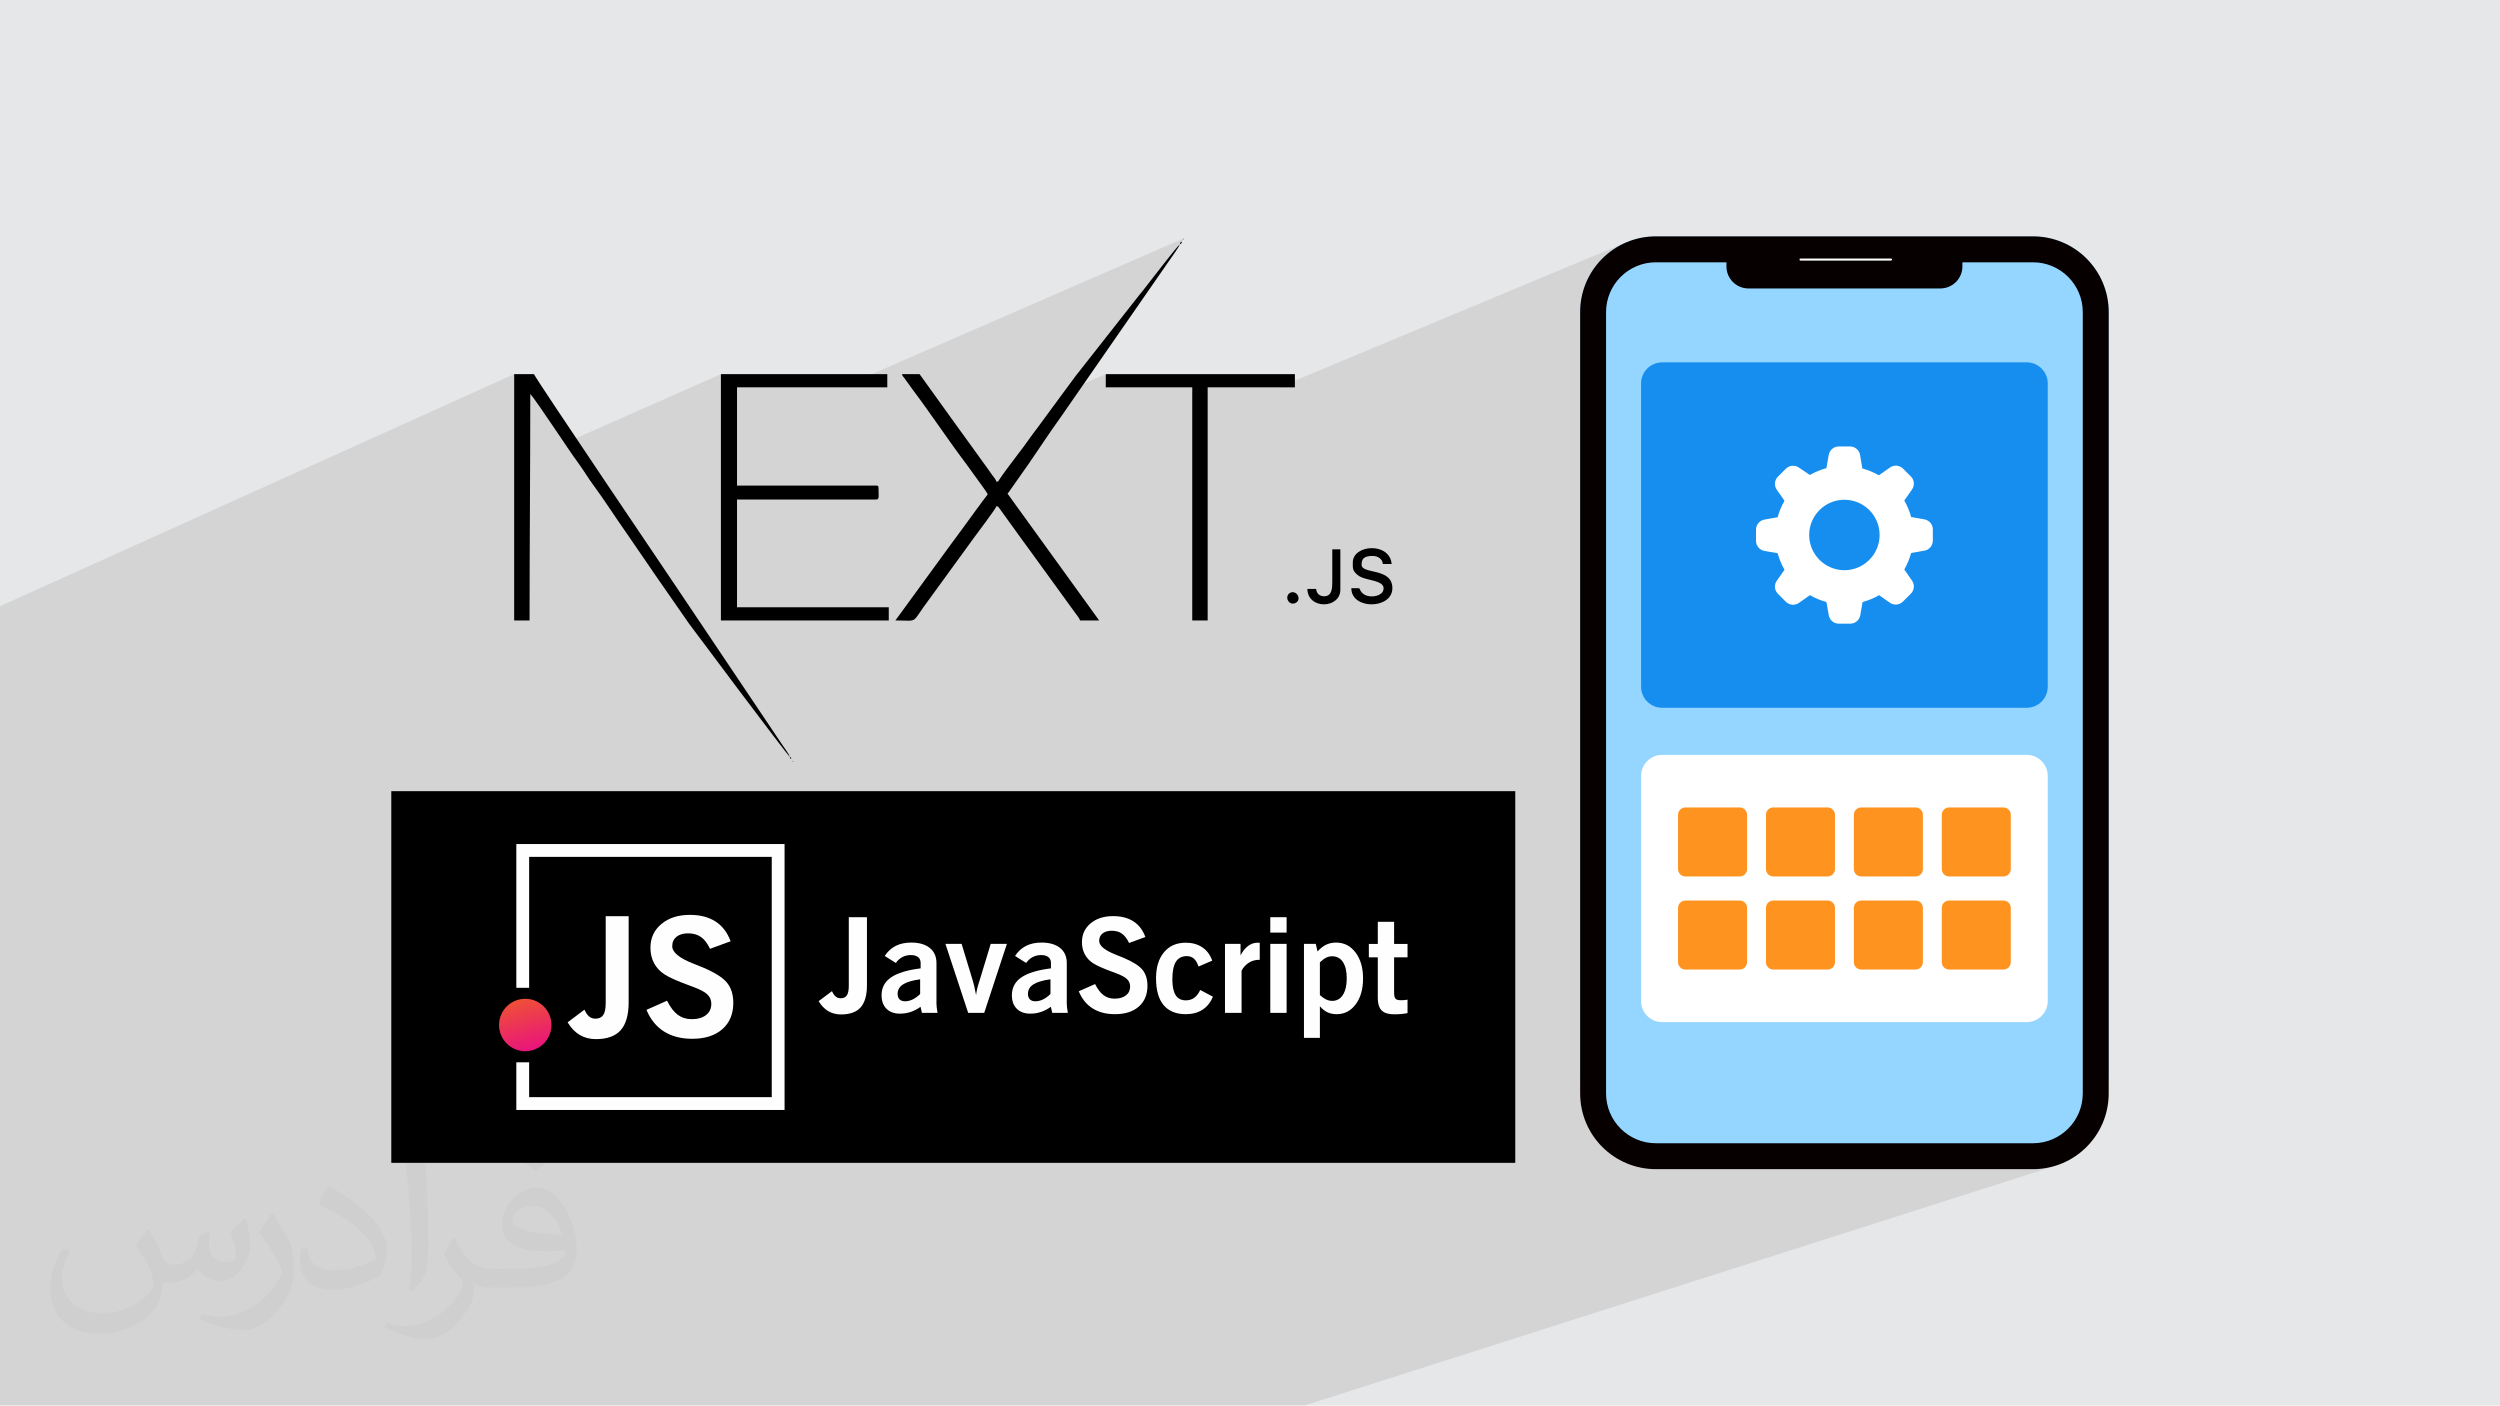 <?xml version="1.0" encoding="UTF-8"?>
<!DOCTYPE svg PUBLIC "-//W3C//DTD SVG 1.1//EN" "http://www.w3.org/Graphics/SVG/1.1/DTD/svg11.dtd">
<!-- Creator: CorelDRAW -->
<svg xmlns="http://www.w3.org/2000/svg" xml:space="preserve" width="3.705in" height="2.083in" version="1.1" style="shape-rendering:geometricPrecision; text-rendering:geometricPrecision; image-rendering:optimizeQuality; fill-rule:evenodd; clip-rule:evenodd"
viewBox="0 0 3705.33 2083.18"
 xmlns:xlink="http://www.w3.org/1999/xlink"
 xmlns:xodm="http://www.corel.com/coreldraw/odm/2003">
 <defs>
  <style type="text/css">
   <![CDATA[
    .str0 {stroke:white;stroke-width:3.01;stroke-linecap:round;stroke-linejoin:round;stroke-miterlimit:10}
    .fil8 {fill:none;fill-rule:nonzero}
    .fil3 {fill:black}
    .fil0 {fill:#E6E7E8}
    .fil7 {fill:#060000;fill-rule:nonzero}
    .fil11 {fill:#168EF0;fill-rule:nonzero}
    .fil6 {fill:#94D6FF;fill-rule:nonzero}
    .fil4 {fill:#FEFEFE;fill-rule:nonzero}
    .fil10 {fill:#FF931F;fill-rule:nonzero}
    .fil9 {fill:white;fill-rule:nonzero}
    .fil2 {fill:#373435;fill-opacity:0.031}
    .fil1 {fill:#373435;fill-opacity:0.102}
    .fil5 {fill:url(#id0)}
   ]]>
  </style>
  <linearGradient id="id0" gradientUnits="userSpaceOnUse" x1="788.65" y1="1556.27" x2="767.48" y2="1481.36">
   <stop offset="0" style="stop-opacity:1; stop-color:#E9147C"/>
   <stop offset="1" style="stop-opacity:1; stop-color:#EF5036"/>
  </linearGradient>
 </defs>
 <g id="Layer_x0020_1">
  <polygon class="fil0" points="-0,0 3705.33,0 3705.33,2083.18 -0,2083.18 "/>
  <polygon class="fil1" points="-0,1428.56 -0,1427.62 -0,1412.52 -0,1404.06 -0,1396.48 -0,1374.43 -0,1373.46 -0,1371.47 -0,1366.11 -0,1365.28 -0,1365.28 -0,1364.71 -0,1359.75 -0,1352.3 -0,1351.42 -0,1345.49 -0,1333.86 -0,1331.93 -0,1331.37 -0,1325.85 -0,1317.37 -0,1292.84 -0,1292.51 -0,1289.67 -0,1289.31 -0,1285.95 -0,1269.22 -0,1258.71 -0,1253.42 -0,1251.77 -0,1251.15 -0,1248.58 -0,1244.23 -0,1237.32 -0,1208.52 -0,1187 -0,1166.45 -0,1161.35 -0,1160.14 -0,1153.65 -0,1143.97 -0,1141.01 -0,1134.76 -0,1122.69 -0,1120.1 -0,1120.09 -0,1119.55 -0,1118.47 -0,1118.05 -0,1116.99 -0,1103.99 -0,1062.22 -0,1054.61 -0,1026.72 -0,936.41 -0,898.47 762.07,554.52 762.07,594.58 785.96,583.87 788.33,586.78 791.43,590.93 795.18,596.13 799.47,602.22 804.2,609.05 809.27,616.45 814.59,624.26 820.04,632.3 825.54,640.43 830.98,648.47 836.25,656.27 836.72,656.95 1068.48,554.53 1068.48,584.6 1092.37,574.09 1247.16,574.09 1754.23,353.35 1754.04,354.63 1755.13,354.63 1753.74,355.23 1752.95,356.8 1751.88,357.88 1751.84,357.9 1750.96,358.45 1750.31,358.82 1749.86,359.08 1749.56,359.33 1749.35,359.68 1749.16,360.2 1748.93,361.02 1748.62,362.22 1747.49,363.22 1745.77,365.06 1743.54,367.62 1740.89,370.79 1737.89,374.47 1734.63,378.54 1731.19,382.88 1727.65,387.38 1724.09,391.94 1720.59,396.43 1717.24,400.75 1714.11,404.78 1711.3,408.42 1708.87,411.54 1706.91,414.04 1705.51,415.8 1704.34,417.24 1703.24,418.61 1702.2,419.93 1701.18,421.23 1700.17,422.54 1699.14,423.89 1698.07,425.3 1696.95,426.8 1695.83,428.28 1694.74,429.66 1693.68,430.98 1692.63,432.26 1691.58,433.54 1690.5,434.85 1689.39,436.21 1688.24,437.66 1594.02,557.48 1591.87,560.36 1589.8,563.17 1587.76,565.95 1585.74,568.71 1583.72,571.47 1581.67,574.26 1579.57,577.09 1577.41,579.98 1576.67,580.99 1638.87,554.53 1638.87,574.09 1767.09,574.09 1767.09,583.67 1789.9,574.09 1895.26,574.09 2410.52,359.14 2400.71,363.87 2391.45,369.49 2382.81,375.95 2374.85,383.19 2367.6,391.16 2361.14,399.8 2355.52,409.06 2350.8,418.87 2347.02,429.17 2344.26,439.93 2342.56,451.07 2341.98,462.55 2341.98,1589.39 2341.98,1620.62 2342.56,1632.1 2344.26,1643.24 2347.02,1654 2350.8,1664.31 2355.52,1674.12 2361.14,1683.37 2367.6,1692.02 2374.85,1699.98 2382.81,1707.23 2391.45,1713.69 2400.71,1719.31 2410.52,1724.04 2420.83,1727.81 2431.59,1730.57 2442.73,1732.28 2454.2,1732.85 3013.14,1732.85 3024.62,1732.28 3035.76,1730.57 3046.52,1727.81 1933.39,2083.18 1916.98,2083.18 1394.82,2083.18 1174.06,2083.18 981.64,2083.18 898.1,2083.18 -0,2083.18 -0,1940.92 -0,1697.26 -0,1686.15 -0,1685.56 -0,1679.86 -0,1672.19 -0,1663.43 -0,1660.86 -0,1659.2 -0,1653.96 -0,1653.34 -0,1653.33 -0,1652.8 -0,1649.23 -0,1648.31 -0,1646.11 -0,1646.1 -0,1646.09 -0,1641.83 -0,1638.35 -0,1637.93 -0,1632.67 -0,1631.3 -0,1631.03 -0,1631.02 -0,1631.02 -0,1630.54 -0,1623.27 -0,1619.71 -0,1603.39 -0,1599.23 -0,1598.24 -0,1595.83 -0,1594.44 -0,1590.63 -0,1590.63 -0,1590.62 -0,1590.61 -0,1574.2 -0,1564.05 -0,1551.4 -0,1472.83 -0,1463.58 -0,1459.92 -0,1440.1 "/>
  <path class="fil2" d="M221.69 1823.5c7,11 12,21 16,32 3,7 5,19 21,19 5,0 11,-1 17,-5 7,-3 12,-9 14,-17l6 -21 15 -7 1 1c-2,8 -2,15 -2,21 0,18 15,24 27,24 7,0 13,-3 13,-10 0,-8 -4,-22 -8,-35 7,-7 14,-14 22,-20l1 1c4,15 6,30 6,40 0,10 -4,20 -8,27 -7,14 -20,25 -36,25 -12,0 -25,-6 -34,-17l-1 0c-9,11 -22,20 -43,20l-7 0c-1,14 -4,24 -9,33 -13,25 -50,42 -85.02,42 -49,0 -73.02,-28 -73.02,-66 0,-23 7,-45 19,-60l10 4c-7,14 -12,27 -12,40 0,35 29,52 61,52 30,0 68.01,-20 75.01,-42 -2,-25 -12,-36 -26,-59 4,-7 10,-15 17,-23l1 0 0 0 2 1 0 0 0 0 0.02 -0.01 -0.01 0.01 0 0 0.01 0zm563.05 -132.01c10,6 20,14 30,23 -6,8 -12,15 -21,21 -10,-8 -20,-15 -30,-22 7,-8 14,-15 20,-22l1 0 0 0 0 0 0 0 0 0zm5 96.02c-17,0 -30,11 -30,19 0,17 33,23 73.02,23 -5,-20 -22,-42 -43,-42l-0.01 0 -0.01 0zm-37 93.02c22,0 41,-1 55,-4 16,-4 30,-12 30,-18 0,-2 0,-3 -1,-5 -9,1 -19,1 -29,1 -29,0 -52,-7 -60,-23 -2,-4 -4,-10 -4,-15 0,-16 7,-32 19,-42 10,-9 21,-14 33,-14 20,0 37,17 48,42 6,14 11,30 11,51 0,14 -4,25 -12,34 -16,15 -45,21 -90.01,21l-20 0 0 0 -5 0c-11,0 -19,-2 -25,-7l-1 0c0,2 1,5 1,7 0,10 -3,23 -10,33 -20,30 -42,43 -60,43 -19,0 -42,-7 -63,-17l4 -7c7,3 16,5 29,5 34,0 78.01,-33 84.02,-64 -1,-3 -3,-6 -7,-10 -10,-12 -16,-22 -22,-32 5,-10 10,-18 14,-25l2 0c14,29 28,46 57,46l4 0 0 0 21 0 0 0 -3 0 0 0 0 0 0 0 0 0zm-146.01 31c2,-14 3,-29 3,-43l0 -21c0,-39 -5,-96.02 -9,-133.01 7,-8 17,-17 25,-23l2 1c5,47 7,101.01 7,151.02 0,13 -1,26 -2,35 -1,12 -8,21 -22,35l-3 -1 0 0 -1 -1 0 0 0 0 0 0 0 -0.01zm-151.02 -62.02c1,18 10,33 41,33 20,0 36,-5 55,-14 3,-2 5,-3 5,-5 0,-12 -9,-27 -24,-41 -14,-13 -34,-25 -51,-32 -6,-3 -8,-5 -8,-8 0,-5 7,-17 13,-24l2 0c20,11 43,27 60,44 15,16 25,33 25,51 0,13 -4,26 -11,38 -22,11 -46,20 -70.01,20 -29,0 -48,-13 -48,-45 0,-3 0,-9 1,-16l10 0 0 0 0 -1 0 0 0 0 0 0 0.01 0 -0.01 0.01zm-52 -52l18 29c7,11 13,22 13,41l0 24c0,19 -12,39 -32,60 -15,14 -29,20 -42,20 -19,0 -40,-6 -65,-17l3 -7c8,2 17,4 28,4 35,0 72.02,-26 88.01,-58 2,-4 3,-7 3,-9 0,-4 -2,-8 -4,-11 -9,-17 -19,-33 -30,-47 6,-9 12,-18 18,-27l2 0 0 0 0 -2 0 0 0 0 0 0 -0.01 0 0 0.01z"/>
  <g id="_2686791534160">
   <g>
    <g id="_2661022840032">
     <path class="fil3" d="M1068.46 919.61l248.81 0 0 -19.56 -224.91 0 0 -159.72 206.44 0c4.92,0 3.26,-5.57 3.26,-17.38 0,-2.5 -0.76,-3.26 -3.26,-3.26l-206.44 0 0 -145.59 222.73 0 0 -19.56 -246.63 0 0 365.07 -0.01 0 0 0z"/>
     <path class="fil3" d="M1748.61 362.22c-4.3,2.88 -37.24,46.35 -43.11,53.57 -3.22,3.98 -5.45,6.86 -8.56,11.01 -3.06,4.08 -5.54,6.85 -8.7,10.85l-94.21 119.82c-5.84,7.78 -10.73,14.67 -16.61,22.5l-41.44 56.35c-3.03,4.02 -5.48,7.01 -8.36,11.2 -12.24,17.78 -35.1,46.14 -45.61,61.97 -1.88,2.82 -1.56,3.83 -5.02,4.74 -1.13,-4.22 -3.95,-6.54 -6.3,-10 -2.53,-3.7 -4.49,-6.41 -7.19,-10.19l-14.58 -20.18c-9.85,-13.33 -18.71,-26.41 -28.72,-39.72l-57.27 -79.63 -26.07 0c0.94,3.56 1.2,2.62 3.23,5.46l12.3 17.03c26.15,34.72 53.47,75.94 79.63,110.52l24.15 33.42c3,4.41 5.32,7 7.82,11.73l-8.48 11.09c-2.96,4.36 -5.63,7.76 -8.75,11.89 -5.92,7.85 -10.89,15.27 -16.92,23.29l-25.79 35.06c-3.07,4.19 -5.63,7.8 -8.69,11.95l-68.28 93.61c36.02,0 21.98,6.05 49.21,-30.1l67.26 -92.46c2.58,-3.8 32.39,-42.87 33.46,-46.93 3.06,0.81 2.98,1.64 4.72,3.97l34.62 47.97c2.71,3.98 5.03,6.59 7.82,10.64l69.41 95.73c2.13,2.83 6.52,8.29 7.29,11.19l28.24 0 -135.81 -187.96c0.87,-1 0.94,-1.07 1.94,-2.41 0.89,-1.2 0.91,-1.34 1.8,-2.55l12.11 -17.23c20.48,-28.14 43.49,-64.44 63.93,-92.52l160.13 -231c3.22,-4.76 14.43,-20 15.41,-23.7l-0.01 0 0.01 -0.02z"/>
     <path class="fil3" d="M1170.59 1121.69c-1.09,-4.08 -8.48,-13.81 -11.3,-18.04l-154.06 -229.47c-1.94,-2.91 -212.44,-314.44 -213.83,-319.65l-29.33 0 0 365.07 22.81 0c0,-112.13 1.08,-222.72 1.08,-335.73 10.45,12.02 56.83,83.15 70.79,101.96 8.25,11.11 15.06,22.99 23.44,34.16 12.42,16.53 33.23,48.73 47.02,68.14l34.94 50.89c2.18,2.95 3.55,5.2 5.69,8.43l53.43 76.94c6.62,8.83 145.27,194.57 149.32,197.28l-0.02 0.02 0.01 0z"/>
     <polygon class="fil3" points="1638.87,574.09 1767.08,574.09 1767.08,919.61 1789.9,919.61 1789.9,574.09 1919.19,574.09 1919.19,554.54 1638.87,554.54 "/>
     <path class="fil3" d="M2005.02 833.76c0,8.09 -0.73,11.83 6.81,18.18 4.01,3.37 7.72,4.42 13.44,6.11 8.35,2.46 25.39,4.32 25.39,13.73 0,3.87 -1.43,6.06 -3.88,8.07 -6.5,5.39 -23.74,6.95 -30.3,-4.32 -2.55,-4.39 1.43,-3.75 -13.63,-3.75 0,32.46 60.85,31.37 60.85,0 0,-31 -45.64,-20.13 -45.64,-34.77 0,-8.48 3.24,-13.04 16.3,-13.04 8.04,0 14.59,4.51 15.2,11.95l13.05 0c-2.73,-32.68 -57.59,-29.25 -57.59,-2.18l0.01 0 -0 0.01z"/>
     <path class="fil3" d="M1974.61 863.11c0,8.93 -0.63,20.64 -11.95,20.64 -7.05,0 -11.4,-4.17 -11.95,-10.87l-13.04 0c0.69,31 48.9,29.49 48.9,1.09l0 -59.76 -11.95 0 0 48.89 -0.02 -0.01 0.01 0.01z"/>
     <path class="fil3" d="M1915.94 894.61c4.65,0 8.69,-3.35 8.69,-7.6 0,-7.56 -8.26,-12.19 -13.9,-7.42 -6.06,5.11 -1.71,15.03 5.2,15.03l0 -0.01 0 -0.01z"/>
     <path class="fil3" d="M1748.61 362.22c2.85,-1.91 2.24,-0.54 3.26,-4.35 -2.84,1.91 -2.24,0.54 -3.26,4.35z"/>
     <path class="fil3" d="M1172.77 1124.96c-0.75,-3.09 0.17,-1.63 -2.17,-3.26 0.75,3.1 -0.16,1.64 2.17,3.26z"/>
     <polygon class="fil3" points="1754.04,354.63 1755.13,354.63 1754.23,353.36 "/>
     <polygon class="fil3" points="1174.94,1128.21 1174.94,1129.29 1176.21,1128.39 "/>
     <polygon class="fil3" points="1752.96,356.8 1754.04,354.63 "/>
     <polygon class="fil3" points="1752.96,356.8 1751.87,357.89 "/>
     <polygon class="fil3" points="1173.85,1126.04 1172.77,1124.96 "/>
     <polygon class="fil3" points="1174.94,1128.21 1173.85,1126.04 "/>
    </g>
    <rect class="fil3" x="579.96" y="1172.62" width="1665.86" height="550.86"/>
    <polygon class="fil4" points="774.76,1250.98 1162.83,1250.98 1162.83,1645.11 765.26,1645.11 765.26,1574.48 784.26,1574.48 784.26,1626.12 1143.84,1626.12 1143.84,1269.98 784.26,1269.98 784.26,1464.05 765.26,1464.05 765.26,1250.98 "/>
    <circle class="fil5" cx="778.49" cy="1519.18" r="38.86"/>
    <path class="fil4" d="M841.28 1515.22l24.94 -18.74c2.09,4.64 4.44,8.01 7.03,10.15 2.63,2.09 5.68,3.17 9.2,3.17 5.38,0 9.29,-1.81 11.67,-5.46 2.43,-3.65 3.61,-9.61 3.61,-17.95l0 -128.44 34.02 0 0 127.45c0,18.78 -3.94,32.59 -11.79,41.45 -7.89,8.83 -20.14,13.27 -36.77,13.27 -9.04,0 -17.05,-2.09 -24.04,-6.24 -6.95,-4.19 -12.9,-10.4 -17.87,-18.65l-0 -0zm116.85 -18.48l30.53 -13.56c4.72,9.54 10.02,16.47 15.82,20.83 5.84,4.35 12.69,6.53 20.67,6.53 9,0 16.11,-2.05 21.32,-6.12 5.22,-4.11 7.81,-9.61 7.81,-16.6 0,-5.54 -1.93,-10.15 -5.8,-13.89 -3.86,-3.74 -10.8,-7.44 -20.83,-11.14 -1.35,-0.57 -3.33,-1.28 -5.87,-2.18 -17.55,-6.41 -29.79,-11.87 -36.69,-16.35 -6.82,-4.36 -12,-9.9 -15.62,-16.64 -3.61,-6.74 -5.42,-14.38 -5.42,-22.89 0,-14.46 5.38,-26.17 16.19,-35.21 10.76,-9.04 24.86,-13.56 42.28,-13.56 15.2,0 27.89,3.29 38.05,9.86 10.15,6.57 17.59,16.35 22.31,29.26l-30.52 11.17c-3.78,-8.01 -8.22,-13.8 -13.35,-17.46 -5.14,-3.65 -11.5,-5.46 -19.02,-5.46 -7.31,0 -13.11,1.69 -17.3,5.09 -4.24,3.41 -6.33,8.05 -6.33,13.93 0,9.04 10.32,17.63 30.94,25.72 6.37,2.51 11.33,4.52 14.96,6.04 17.26,7.31 29.01,14.75 35.26,22.39 6.2,7.64 9.33,17.58 9.33,29.87 0,16.55 -5.43,29.54 -16.27,39.04 -10.81,9.48 -25.72,14.22 -44.62,14.22 -16.48,0 -30.4,-3.62 -41.87,-10.85 -11.43,-7.23 -20.05,-17.91 -25.93,-32.04l-0.03 -0.01z"/>
    <path class="fil4" d="M1213.35 1483.84l19.74 -14.83c1.66,3.68 3.51,6.34 5.56,8.03 2.07,1.66 4.49,2.51 7.28,2.51 4.26,0 7.35,-1.43 9.24,-4.32 1.92,-2.9 2.85,-7.61 2.85,-14.21l0 -101.64 26.92 0 0 100.85c0,14.86 -3.13,25.78 -9.33,32.81 -6.24,7 -15.93,10.5 -29.1,10.5 -7.16,0 -13.5,-1.66 -19.02,-4.94 -5.5,-3.32 -10.21,-8.22 -14.14,-14.76l0.01 -0zm150.41 -32.38c-11.6,1.59 -20.06,4.1 -25.36,7.57 -5.33,3.44 -8,8.12 -8,14.04 0,3.48 0.94,6.21 2.87,8.09 1.89,1.93 4.58,2.86 8.06,2.86 3.8,0 7.57,-0.88 11.29,-2.66 3.7,-1.79 7.42,-4.49 11.15,-8.09l0 -21.81 -0.01 0zm2.67 49.74l-2.07 -8.98c-4.65,3.38 -9.49,5.92 -14.57,7.61 -5.07,1.7 -10.37,2.54 -15.87,2.54 -8.52,0 -15.19,-2.4 -20.03,-7.26 -4.85,-4.81 -7.28,-11.5 -7.28,-20.03 0,-11.19 4.68,-20 14.01,-26.43 9.37,-6.44 24,-10.93 43.89,-13.4l0 -8c0,-3.74 -1.24,-6.63 -3.74,-8.65 -2.5,-2.04 -6.08,-3.06 -10.7,-3.06 -4.62,0 -8.84,0.98 -12.61,2.96 -3.77,1.96 -7,4.88 -9.72,8.74l-16.44 -10.37c4.26,-6.59 9.65,-11.54 16.19,-14.89 6.54,-3.31 14.18,-4.97 22.96,-4.97 11.8,0 21.01,2.66 27.6,8 6.6,5.3 9.92,12.74 9.92,22.24l0 60.12c0,1.59 0.13,3.51 0.39,5.75 0.26,2.28 0.65,4.94 1.17,8.06l-23.08 0 -0.02 0.01zm68.54 0l-33.72 -102.22 24 0 16.74 55.14c0.52,1.46 1.14,3.87 1.92,7.22 0.75,3.32 1.67,7.84 2.76,13.46 0.62,-5.59 2.11,-12.02 4.45,-19.31 0.2,-0.59 0.36,-1.04 0.49,-1.37l16.74 -55.14 24 0 -33.62 102.22 -23.77 0 0.01 0zm121.96 -49.74c-11.61,1.59 -20.06,4.1 -25.36,7.57 -5.33,3.44 -8,8.12 -8,14.04 0,3.48 0.94,6.21 2.86,8.09 1.89,1.93 4.58,2.86 8.06,2.86 3.8,0 7.57,-0.88 11.28,-2.66 3.7,-1.79 7.42,-4.49 11.15,-8.09l0 -21.81 0.01 0zm2.66 49.74l-2.09 -8.98c-4.65,3.38 -9.49,5.92 -14.57,7.61 -5.07,1.7 -10.37,2.54 -15.87,2.54 -8.52,0 -15.18,-2.4 -20.03,-7.26 -4.85,-4.81 -7.28,-11.5 -7.28,-20.03 0,-11.19 4.68,-20 14.01,-26.43 9.37,-6.44 24,-10.93 43.89,-13.4l0 -8c0,-3.74 -1.24,-6.63 -3.74,-8.65 -2.51,-2.04 -6.08,-3.06 -10.7,-3.06 -4.62,0 -8.84,0.98 -12.61,2.96 -3.77,1.96 -7,4.88 -9.72,8.74l-16.44 -10.37c4.26,-6.59 9.65,-11.54 16.19,-14.89 6.54,-3.31 14.18,-4.97 22.96,-4.97 11.8,0 21,2.66 27.6,8 6.6,5.3 9.92,12.74 9.92,22.24l0 60.12c0,1.59 0.13,3.51 0.39,5.75 0.26,2.28 0.65,4.94 1.17,8.06l-23.08 0 -0 0.01zm39.31 -31.99l24.16 -10.73c3.74,7.54 7.93,13.04 12.52,16.49 4.61,3.44 10.04,5.17 16.35,5.17 7.13,0 12.75,-1.63 16.88,-4.85 4.13,-3.25 6.18,-7.61 6.18,-13.13 0,-4.39 -1.53,-8.04 -4.59,-10.99 -3.06,-2.96 -8.55,-5.89 -16.48,-8.81 -1.08,-0.46 -2.64,-1.01 -4.65,-1.73 -13.88,-5.07 -23.57,-9.39 -29.04,-12.94 -5.4,-3.44 -9.49,-7.84 -12.36,-13.17 -2.86,-5.33 -4.29,-11.39 -4.29,-18.11 0,-11.44 4.26,-20.72 12.82,-27.86 8.52,-7.16 19.67,-10.73 33.45,-10.73 12.03,0 22.07,2.59 30.1,7.8 8.04,5.2 13.92,12.95 17.65,23.15l-24.16 8.84c-2.99,-6.33 -6.5,-10.93 -10.57,-13.81 -4.07,-2.9 -9.1,-4.32 -15.06,-4.32 -5.79,0 -10.37,1.33 -13.69,4.03 -3.35,2.7 -5.01,6.38 -5.01,11.02 0,7.15 8.16,13.95 24.48,20.36 5.04,1.98 8.98,3.57 11.83,4.78 13.65,5.79 22.96,11.68 27.9,17.72 4.91,6.05 7.37,13.91 7.37,23.63 0,13.1 -4.29,23.38 -12.87,30.89 -8.55,7.51 -20.36,11.24 -35.31,11.24 -13.04,0 -24.06,-2.86 -33.13,-8.58 -9.04,-5.72 -15.87,-14.18 -20.51,-25.36l0.01 0.02zm180.02 -1.95l18.76 9.95c-3.48,8.52 -8.65,14.99 -15.48,19.38 -6.83,4.39 -15.06,6.56 -24.71,6.56 -14.4,0 -25.36,-4.49 -32.84,-13.43 -7.5,-8.97 -11.25,-22.17 -11.25,-39.63 0,-16.39 3.93,-29.3 11.8,-38.72 7.87,-9.43 18.63,-14.15 32.29,-14.15 9.56,0 17.75,2.27 24.52,6.86 6.76,4.55 11.64,11.11 14.7,19.7l-20.28 8.74c-1.82,-5.33 -4.13,-9.23 -6.93,-11.71 -2.79,-2.47 -6.24,-3.7 -10.37,-3.7 -7.39,0 -12.81,2.76 -16.29,8.33 -3.48,5.56 -5.24,14.24 -5.24,26.07 0,10.54 1.63,18.37 4.91,23.47 3.26,5.11 8.26,7.67 14.99,7.67 4.81,0 8.98,-1.23 12.45,-3.74 3.51,-2.47 6.47,-6.37 8.98,-11.67l0 0zm36.68 33.94l0 -102.22 23.05 0 0 16.94c3.32,-6.21 7.08,-10.86 11.32,-13.98 4.26,-3.15 8.91,-4.71 13.98,-4.71 0.91,0 1.56,0 1.95,0.03 0.42,0.03 0.81,0.13 1.2,0.26l0 25.07 -1.14 0c-5.4,0 -10.34,1.39 -14.86,4.19 -4.49,2.8 -8.13,6.73 -10.92,11.8l0 62.63 -24.58 0 -0.01 -0.01zm67.14 -119l0 -22.82 24.19 0 0 22.82 -24.19 0zm0 119l0 -102.22 24.19 0 0 102.22 -24.19 0zm73.51 -26.31c3.35,2.96 6.5,5.14 9.37,6.5 2.9,1.37 5.89,2.04 8.91,2.04 6.73,0 11.99,-2.96 15.8,-8.84 3.8,-5.92 5.72,-14.08 5.72,-24.55 0,-10.41 -1.88,-18.47 -5.66,-24.19 -3.77,-5.69 -9.13,-8.55 -16.07,-8.55 -3.02,0 -6.02,0.72 -8.87,2.14 -2.9,1.43 -5.95,3.71 -9.2,6.9l0 48.54zm0 16.59l0 46.79 -23.61 0 0 -139.29 17.52 0 2.57 11.19c4.35,-4.71 8.71,-8.06 12.97,-10.08 4.29,-2.04 9.2,-3.05 14.73,-3.05 11.73,0 21.29,4.91 28.71,14.76 7.37,9.85 11.09,22.59 11.09,38.3 0,15.87 -3.64,28.68 -10.9,38.43 -7.28,9.76 -16.64,14.63 -28.15,14.63 -5.14,0 -9.66,-0.91 -13.59,-2.76 -3.96,-1.85 -7.73,-4.81 -11.34,-8.91l-0 -0.01zm110 -20.94c0,4.97 0.69,8.19 2.08,9.69 1.39,1.5 4,2.25 7.84,2.25 1.49,0 3.12,-0.07 4.84,-0.2 1.73,-0.13 3.41,-0.33 5.14,-0.59l0 19.87c-2.66,0.59 -5.72,1.01 -9.2,1.33 -3.44,0.3 -7.08,0.46 -10.89,0.46 -8.32,0 -14.41,-1.92 -18.24,-5.76 -3.83,-3.83 -5.76,-9.88 -5.76,-18.17l0 -60.54 -13.26 0 0 -19.89 13.26 0 0 -32.78 24.19 0 0 32.78 19.9 0 0 19.89 -19.9 0 0 51.66 -0 -0.01z"/>
   </g>
   <g>
    <path class="fil6" d="M3013.14 1701.63l-558.94 0c-61.98,0 -112.22,-50.24 -112.22,-112.23l0 -1126.85c0,-61.98 50.24,-112.22 112.22,-112.22l558.94 0c61.98,0 112.23,50.24 112.23,112.22l0 1126.85c0,61.99 -50.24,112.23 -112.23,112.23z"/>
    <path class="fil7" d="M3013.14 350.33l-558.94 0c-61.98,0 -112.22,50.24 -112.22,112.22l0 1158.07c0,61.99 50.24,112.23 112.22,112.23l558.94 0c61.98,0 112.23,-50.24 112.23,-112.23l0 -1158.07c0,-61.98 -50.24,-112.22 -112.23,-112.22l0 0zm0 38.43c40.7,0 73.8,33.11 73.8,73.8l0 1158.07c0,40.7 -33.1,73.8 -73.8,73.8l-558.94 0c-40.69,0 -73.8,-33.11 -73.8,-73.8l0 -1158.07c0,-40.69 33.11,-73.8 73.8,-73.8l558.94 0z"/>
    <path class="fil7" d="M2908.54 354.2l-349.73 0 0 40.68c0,18.03 14.61,32.64 32.64,32.64l284.45 0c18.03,0 32.65,-14.61 32.65,-32.64l0 -40.68z"/>
    <line class="fil8 str0" x1="2668.57" y1="384.69" x2="2802.68" y2= "384.69" />
    <g>
     <g>
      <path class="fil9" d="M3003.78 1514.92l-540.22 0c-17.26,0 -31.25,-13.99 -31.25,-31.24l0 -333.63c0,-17.26 13.99,-31.25 31.25,-31.25l540.22 0c17.26,0 31.25,13.99 31.25,31.25l0 333.63c0,17.25 -13.99,31.24 -31.25,31.24z"/>
      <g>
       <path class="fil10" d="M2578.47 1299.02l-80.49 0c-6.02,0 -10.89,-4.88 -10.89,-10.9l0 -80.49c0,-6.02 4.87,-10.89 10.89,-10.89l80.49 0c6.02,0 10.9,4.88 10.9,10.89l0 80.49c0,6.02 -4.88,10.9 -10.9,10.9z"/>
       <path class="fil10" d="M2708.77 1299.02l-80.48 0c-6.02,0 -10.9,-4.88 -10.9,-10.9l0 -80.49c0,-6.02 4.87,-10.89 10.9,-10.89l80.48 0c6.02,0 10.89,4.88 10.89,10.89l0 80.49c0,6.02 -4.88,10.9 -10.89,10.9z"/>
       <path class="fil10" d="M2839.07 1299.02l-80.49 0c-6.02,0 -10.9,-4.88 -10.9,-10.9l0 -80.49c0,-6.02 4.88,-10.89 10.9,-10.89l80.49 0c6.01,0 10.89,4.88 10.89,10.89l0 80.49c0,6.02 -4.88,10.9 -10.89,10.9z"/>
       <path class="fil10" d="M2969.36 1299.02l-80.49 0c-6.02,0 -10.89,-4.88 -10.89,-10.9l0 -80.49c0,-6.02 4.88,-10.89 10.89,-10.89l80.49 0c6.02,0 10.89,4.88 10.89,10.89l0 80.49c0,6.02 -4.87,10.9 -10.89,10.9z"/>
       <path class="fil10" d="M2578.47 1436.98l-80.49 0c-6.02,0 -10.89,-4.88 -10.89,-10.89l0 -80.49c0,-6.02 4.87,-10.89 10.89,-10.89l80.49 0c6.02,0 10.9,4.87 10.9,10.89l0 80.49c0,6.02 -4.88,10.89 -10.9,10.89z"/>
       <path class="fil10" d="M2708.77 1436.98l-80.48 0c-6.02,0 -10.9,-4.88 -10.9,-10.89l0 -80.49c0,-6.02 4.87,-10.89 10.9,-10.89l80.48 0c6.02,0 10.89,4.87 10.89,10.89l0 80.49c0,6.02 -4.88,10.89 -10.89,10.89z"/>
       <path class="fil10" d="M2839.07 1436.98l-80.49 0c-6.02,0 -10.9,-4.88 -10.9,-10.89l0 -80.49c0,-6.02 4.88,-10.89 10.9,-10.89l80.49 0c6.01,0 10.89,4.87 10.89,10.89l0 80.49c0,6.02 -4.88,10.89 -10.89,10.89z"/>
       <path class="fil10" d="M2969.36 1436.98l-80.49 0c-6.02,0 -10.89,-4.88 -10.89,-10.89l0 -80.49c0,-6.02 4.88,-10.89 10.89,-10.89l80.49 0c6.02,0 10.89,4.87 10.89,10.89l0 80.49c0,6.02 -4.87,10.89 -10.89,10.89z"/>
      </g>
     </g>
     <g>
      <path class="fil11" d="M3003.78 1049.02l-540.22 0c-17.26,0 -31.25,-13.99 -31.25,-31.24l0 -449.48c0,-17.26 13.99,-31.25 31.25,-31.25l540.22 0c17.26,0 31.25,13.99 31.25,31.25l0 449.48c0,17.26 -13.99,31.24 -31.25,31.24z"/>
      <path class="fil9" d="M2733.64 845.11c-28.83,-0.01 -52.2,-23.39 -52.2,-52.21 0,-28.82 23.37,-52.2 52.2,-52.2 28.82,0 52.2,23.37 52.2,52.2 0,0.1 0,0.19 0,0.29 -0.17,28.72 -23.48,51.92 -52.2,51.92zm118.54 -75.36l-19.65 -3.44c-2.31,-8.57 -5.71,-16.8 -10.15,-24.48l11.46 -16.33c4.21,-6 3.5,-14.17 -1.69,-19.34l-11.77 -11.77c-5.25,-5.09 -13.41,-5.67 -19.34,-1.38l-16.34 11.46c-7.68,-4.43 -15.9,-7.85 -24.47,-10.14l-3.38 -20.09c-1.23,-7.13 -7.35,-12.38 -14.57,-12.52l-16.97 0c-7.35,-0.01 -13.65,5.27 -14.9,12.52l-3.44 19.59c-8.57,2.31 -16.79,5.71 -24.47,10.14l-16.27 -10.95c-6.01,-4.21 -14.16,-3.49 -19.35,1.69l-11.77 11.77c-5.18,5.19 -5.89,13.33 -1.69,19.35l11.46 16.33c-4.43,7.68 -7.85,15.91 -10.14,24.47l-19.59 3.44c-7.24,1.26 -12.53,7.55 -12.51,14.9l0 16.64c-0.02,7.35 5.27,13.65 12.51,14.9l19.59 3.45c2.3,8.57 5.71,16.78 10.14,24.47l-11.46 16.34c-4.21,6 -3.49,14.15 1.69,19.33l11.77 11.77c5.19,5.19 13.33,5.89 19.35,1.69l16.33 -11.46c7.69,4.43 15.91,7.85 24.48,10.14l3.44 19.6c1.25,7.24 7.55,12.52 14.9,12.51l16.9 0c7.35,0.01 13.63,-5.27 14.89,-12.51l3.44 -19.6c8.57,-2.3 16.8,-5.7 24.48,-10.14l15.96 11.21c6,4.21 14.16,3.5 19.34,-1.7l11.77 -11.76c5.19,-5.18 5.9,-13.35 1.69,-19.34l-11.46 -16.46c4.44,-7.68 7.84,-15.91 10.15,-24.47l19.65 -3.44c7.25,-1.26 12.53,-7.56 12.52,-14.9l0 -16.64c-0.01,-7.34 -5.3,-13.59 -12.52,-14.84z"/>
     </g>
    </g>
   </g>
  </g>
 </g>
</svg>
